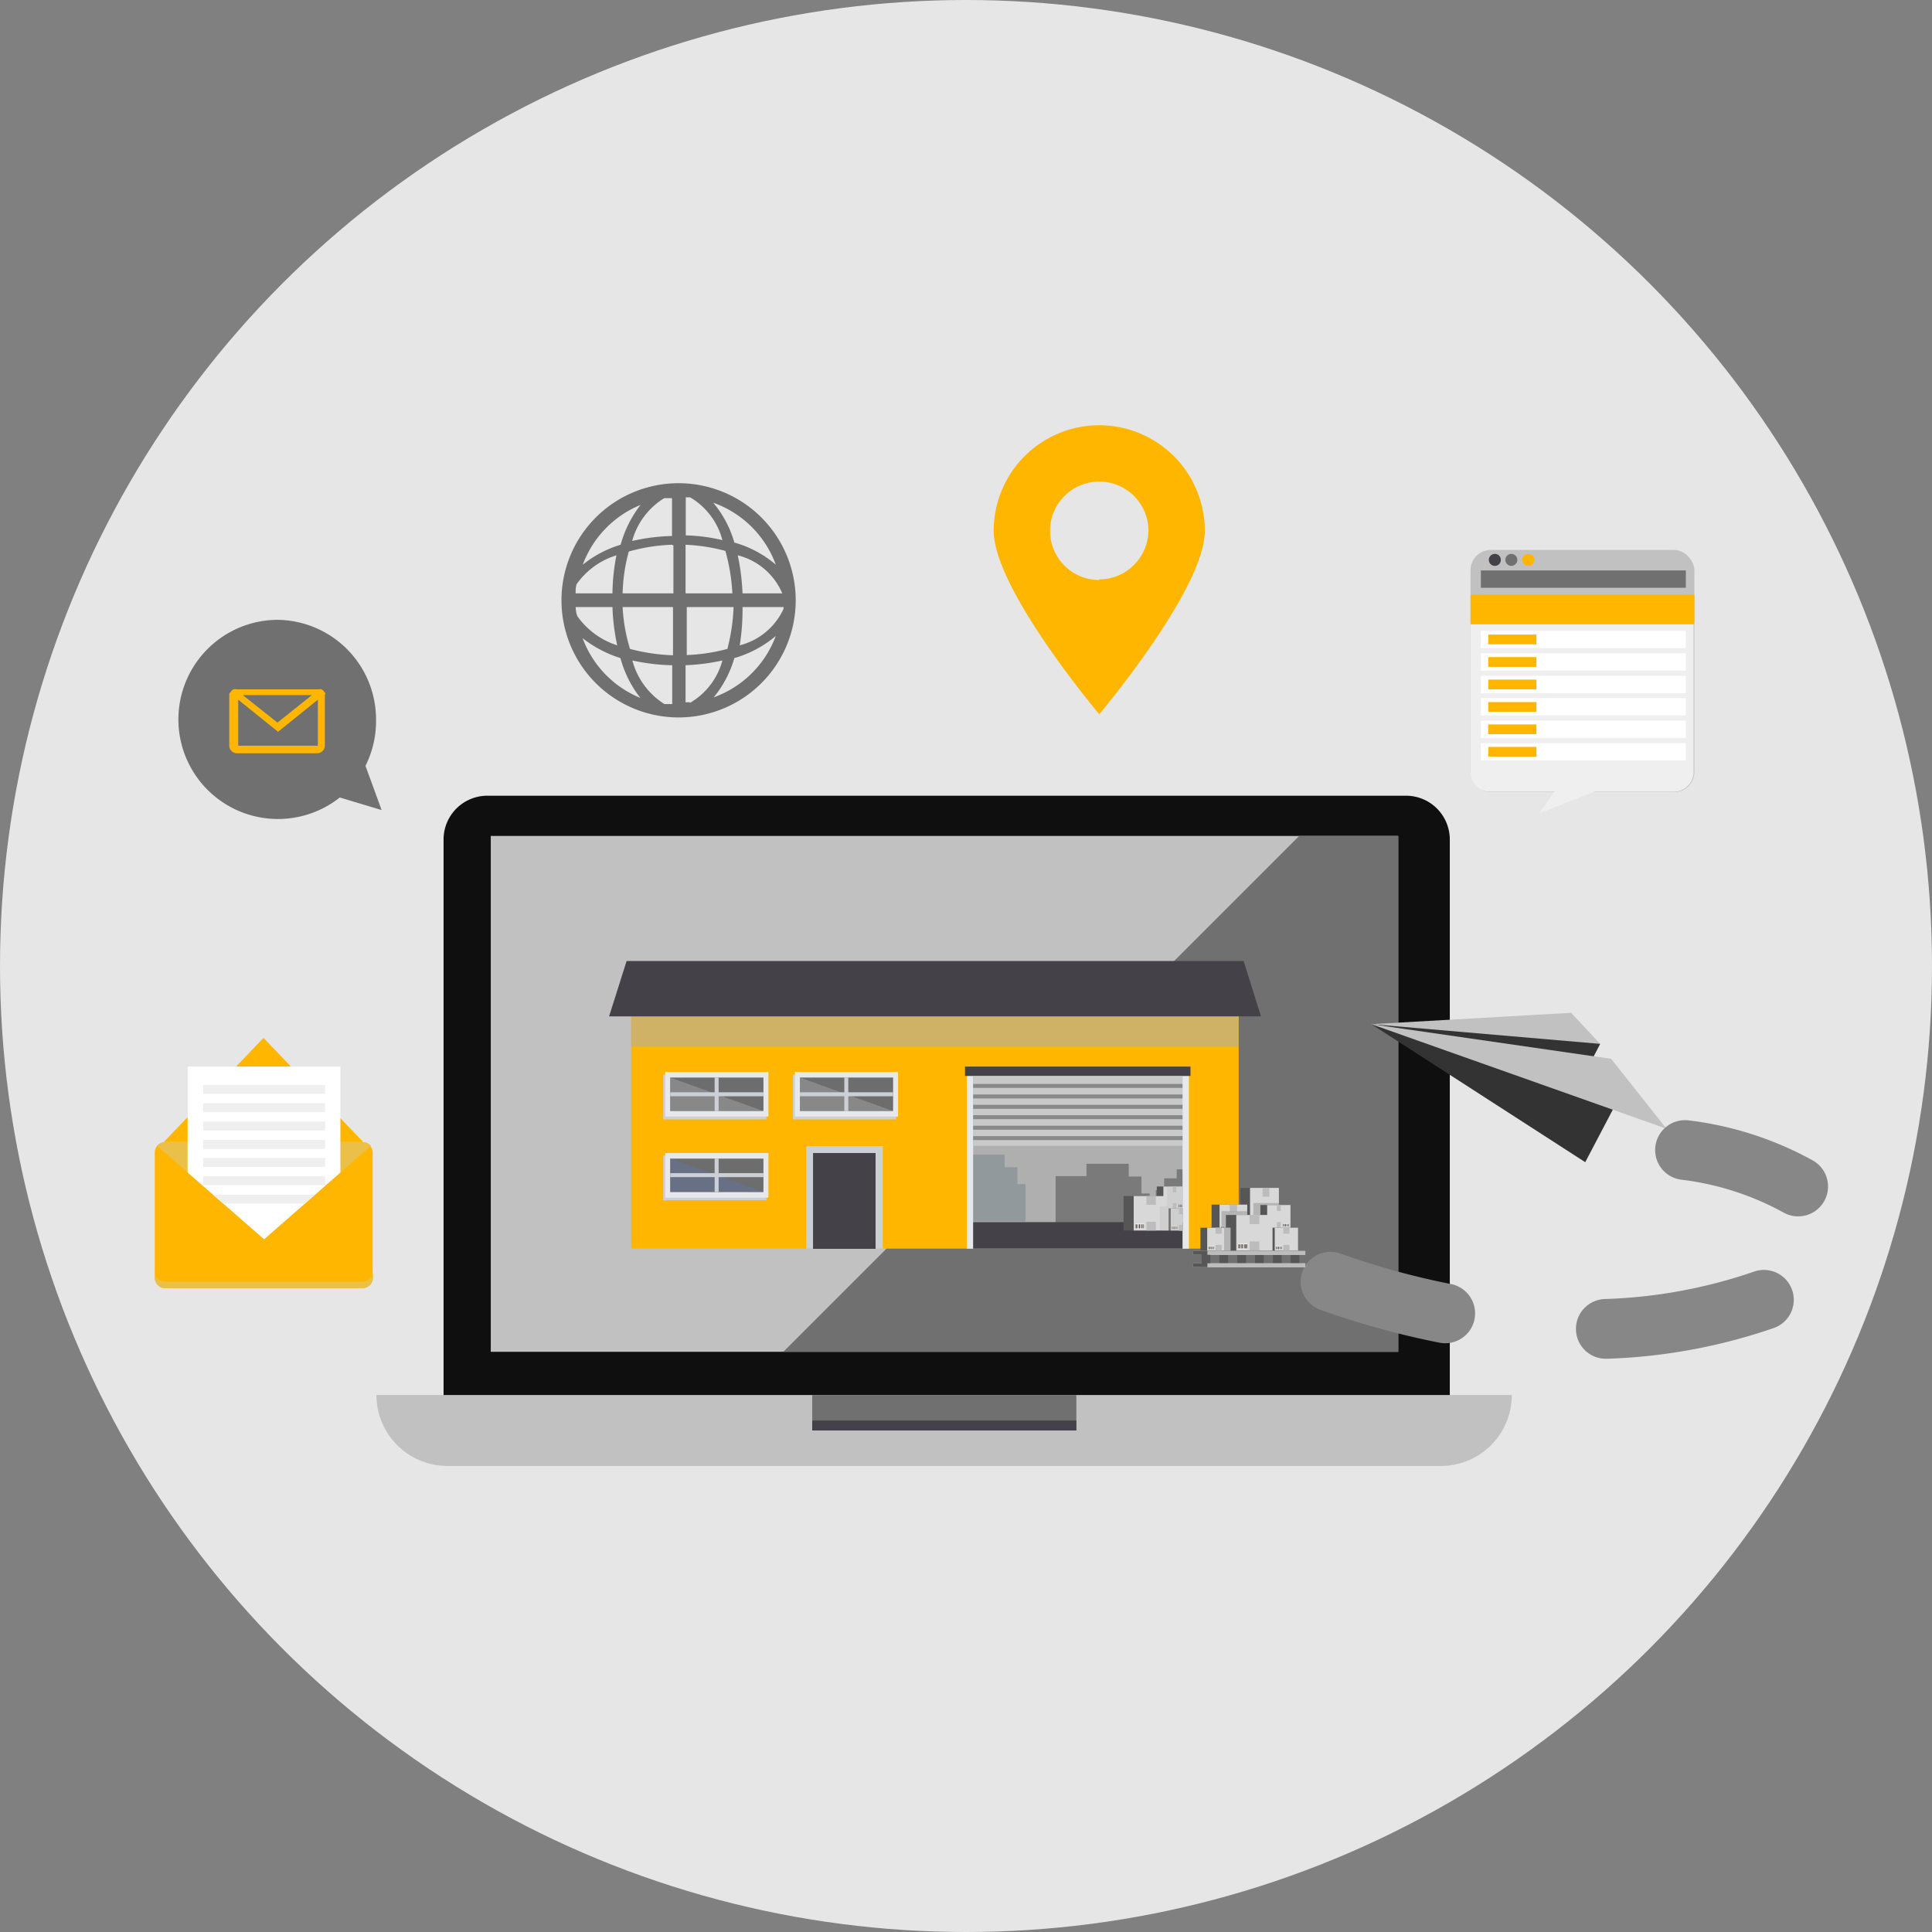 <svg xmlns="http://www.w3.org/2000/svg" xmlns:xlink="http://www.w3.org/1999/xlink" viewBox="0 0 97 97"><rect x="0" y="0" width="97" height="97" fill="#808080" stroke="none"/><defs><style>.cls-1,.cls-15,.cls-16{fill:none;}.cls-2{isolation:isolate;}.cls-3{fill:#e6e6e6;}.cls-4{fill:#0f0f0f;}.cls-5{fill:#c1c1c1;}.cls-6{fill:#707070;}.cls-7{fill:#444248;}.cls-8{fill:#efefef;}.cls-9{fill:#fff;}.cls-10{fill:#ffb600;}.cls-11,.cls-12{fill:#eac049;}.cls-12,.cls-17,.cls-18,.cls-25,.cls-26,.cls-33,.cls-35,.cls-37{mix-blend-mode:multiply;}.cls-13{clip-path:url(#clip-path);}.cls-14{fill:#333;}.cls-15,.cls-16{stroke:#878787;stroke-linecap:round;stroke-linejoin:round;stroke-width:3px;}.cls-16{stroke-dasharray:8.1 8.1;}.cls-17{fill:#a9afba;}.cls-17,.cls-22,.cls-23,.cls-37{opacity:0.55;}.cls-19{fill:#cccfd6;}.cls-20{fill:#e6e8eb;}.cls-21{fill:#6d6d6d;}.cls-22{fill:#9e9e9e;}.cls-22,.cls-23{mix-blend-mode:screen;}.cls-23,.cls-36,.cls-37{fill:#64739a;}.cls-24{fill:#afafaf;}.cls-25{fill:#474747;}.cls-25,.cls-26{opacity:0.5;}.cls-26{fill:#76848b;}.cls-27{fill:#c9c9c9;}.cls-28{fill:#898989;}.cls-29{fill:#565656;}.cls-30{fill:#d8d8d8;}.cls-31,.cls-33{fill:#bcbcbc;}.cls-32{fill:#f7eee5;}.cls-33,.cls-35{opacity:0.32;}.cls-34{fill:#ead1b7;}.cls-35{fill:#686868;}</style><clipPath id="clip-path" transform="translate(-1.65 -0.65)"><path class="cls-1" d="M19.9,53.62h-10c-.14,0-.27,4.45-.36,4.56l5.37,4.69,5.36-4.69C20.16,58.07,20,53.62,19.9,53.62Z"/></clipPath></defs><title>push_notifications</title><g class="cls-2"><g id="Layer_1" data-name="Layer 1"><circle class="cls-3" cx="48.5" cy="48.5" r="48.5"/><path class="cls-4" d="M74.44,71.4H23.92V42.8a2.2,2.2,0,0,1,2.2-2.2H72.24a2.2,2.2,0,0,1,2.2,2.2Z" transform="translate(-1.65 -0.65)"/><rect class="cls-5" x="24.64" y="41.97" width="45.56" height="25.9"/><polygon class="cls-6" points="39.33 67.87 70.2 67.87 70.2 41.97 65.23 41.97 39.33 67.87"/><path class="cls-5" d="M74,74.25H24.11a3.56,3.56,0,0,1-3.56-3.56h57A3.55,3.55,0,0,1,74,74.25Z" transform="translate(-1.65 -0.65)"/><rect class="cls-6" x="40.78" y="70.04" width="13.26" height="1.78"/><rect class="cls-7" x="40.78" y="71.32" width="13.26" height="0.5"/><rect class="cls-5" x="73.83" y="27.61" width="11.24" height="12.16" rx="1.02" ry="1.02"/><path class="cls-8" d="M75.48,32V39.4a1,1,0,0,0,1,1h9.2a1,1,0,0,0,1-1V32Z" transform="translate(-1.65 -0.65)"/><rect class="cls-9" x="74.35" y="31.67" width="10.29" height="0.87"/><rect class="cls-6" x="74.35" y="28.64" width="10.29" height="0.87"/><rect class="cls-9" x="74.35" y="32.8" width="10.29" height="0.87"/><rect class="cls-9" x="74.35" y="33.93" width="10.29" height="0.87"/><rect class="cls-9" x="74.35" y="35.05" width="10.29" height="0.87"/><rect class="cls-9" x="74.35" y="36.18" width="10.29" height="0.87"/><rect class="cls-9" x="74.35" y="37.31" width="10.29" height="0.87"/><rect class="cls-10" x="73.83" y="29.86" width="11.24" height="1.46"/><path class="cls-7" d="M77,28.76a.29.29,0,0,0-.3-.3.3.3,0,0,0,0,.6A.29.29,0,0,0,77,28.76Z" transform="translate(-1.65 -0.65)"/><path class="cls-6" d="M77.83,28.76a.3.3,0,0,0-.3-.3.3.3,0,0,0,0,.6A.3.3,0,0,0,77.83,28.76Z" transform="translate(-1.65 -0.65)"/><path class="cls-10" d="M78.68,28.76a.29.29,0,0,0-.3-.3.3.3,0,0,0,0,.6A.29.29,0,0,0,78.68,28.76Z" transform="translate(-1.65 -0.65)"/><rect class="cls-10" x="74.72" y="31.86" width="2.42" height="0.49"/><rect class="cls-10" x="74.72" y="32.99" width="2.42" height="0.49"/><rect class="cls-10" x="74.72" y="34.12" width="2.42" height="0.49"/><rect class="cls-10" x="74.72" y="35.25" width="2.42" height="0.49"/><rect class="cls-10" x="74.72" y="36.37" width="2.42" height="0.49"/><rect class="cls-10" x="74.72" y="37.5" width="2.42" height="0.49"/><polygon class="cls-8" points="78.33 39.33 77.29 40.83 81.09 39.33 78.33 39.33"/><path class="cls-10" d="M56.84,22a5.3,5.3,0,0,0-5.3,5.3c0,2.93,5.3,9.21,5.3,9.21s5.3-6.28,5.3-9.21A5.3,5.3,0,0,0,56.84,22Zm0,7.77a2.47,2.47,0,1,1,2.47-2.47A2.48,2.48,0,0,1,56.84,29.74Z" transform="translate(-1.65 -0.65)"/><polyline class="cls-10" points="8.22 57.34 13.23 52.11 18.24 57.34 8.22 57.34"/><path class="cls-10" d="M19.9,65.29h-10a.52.52,0,0,1-.48-.56V58.55A.52.52,0,0,1,9.88,58h10a.52.52,0,0,1,.48.55v6.18A.53.53,0,0,1,19.9,65.29Z" transform="translate(-1.65 -0.65)"/><path class="cls-11" d="M19.9,65h-10a.52.52,0,0,1-.48-.56v.33a.52.52,0,0,0,.48.56h10a.53.53,0,0,0,.48-.56V64.4A.53.53,0,0,1,19.9,65Z" transform="translate(-1.65 -0.65)"/><path class="cls-12" d="M19.9,58h-10a.47.47,0,0,0-.36.18l5.37,4.69,5.36-4.69A.45.45,0,0,0,19.9,58Z" transform="translate(-1.65 -0.65)"/><g class="cls-13"><rect class="cls-9" x="9.42" y="53.55" width="7.67" height="9.32"/><rect class="cls-8" x="10.2" y="54.47" width="6.12" height="0.45"/><rect class="cls-8" x="10.2" y="55.39" width="6.12" height="0.45"/><rect class="cls-8" x="10.2" y="56.31" width="6.12" height="0.45"/><rect class="cls-8" x="10.2" y="57.23" width="6.12" height="0.45"/><rect class="cls-8" x="10.2" y="58.14" width="6.12" height="0.45"/><rect class="cls-8" x="10.2" y="59.06" width="6.12" height="0.45"/><rect class="cls-8" x="10.2" y="59.98" width="6.12" height="0.45"/></g><path class="cls-6" d="M15.53,31.77a5,5,0,0,1,5,5A5,5,0,0,1,20,39.1l.81,2.22-2.1-.63a5,5,0,1,1-3.17-8.92Z" transform="translate(-1.65 -0.65)"/><path class="cls-10" d="M18,35.48l-.11-.15h0l-.09-.07,0,0a.26.26,0,0,0-.15,0H13.52a.28.28,0,0,0-.15,0l0,0a.22.22,0,0,0-.09.07h0l-.12.15,0,0s0,.05,0,.09v2.49a.39.39,0,0,0,.37.41h4.05a.39.39,0,0,0,.38-.41V35.6a.24.24,0,0,0,0-.09Zm-.69.07-1.73,1.38-1.74-1.38Zm.3,2.54a.2.2,0,0,1,0,0h-4s0,0,0,0V35.78l2,1.61,2-1.61Z" transform="translate(-1.65 -0.65)"/><path class="cls-6" d="M35.72,24.91a5.88,5.88,0,1,0,5.88,5.88A5.88,5.88,0,0,0,35.72,24.91Zm.57,11-.22,0V34.05a10.61,10.61,0,0,0,1.85-.24A3.52,3.52,0,0,1,36.29,35.94ZM33.4,33.81a10.22,10.22,0,0,0,2,.24V36l-.39,0A3.7,3.7,0,0,1,33.4,33.81ZM35,25.66l.39,0v1.9a10.2,10.2,0,0,0-2,.25A3.64,3.64,0,0,1,35,25.66Zm2.93,2.11a9,9,0,0,0-1.85-.24V25.62l.22,0A3.52,3.52,0,0,1,37.92,27.77Zm3,2.67h-2a11.2,11.2,0,0,0-.24-1.91,3.3,3.3,0,0,1,2.2,1.83Zm-2.47,0H36.07V28a9.18,9.18,0,0,1,2,.31A9.74,9.74,0,0,1,38.42,30.44Zm-3-2.41v2.41H32.91a8.64,8.64,0,0,1,.31-2.1A9.15,9.15,0,0,1,35.38,28Zm-3,2.41H30.55c0-.15,0-.3.05-.46a3.82,3.82,0,0,1,2-1.45A10.28,10.28,0,0,0,32.4,30.44Zm-1.85.69H32.4a10.39,10.39,0,0,0,.24,1.92,3.89,3.89,0,0,1-2-1.46C30.58,31.44,30.56,31.29,30.55,31.13Zm2.36,0h2.47v2.42a9.68,9.68,0,0,1-2.16-.32A8.64,8.64,0,0,1,32.91,31.13Zm3.16,2.41V31.13h2.35a9.74,9.74,0,0,1-.31,2.1A9.18,9.18,0,0,1,36.07,33.54Zm2.86-2.41h2v.09a3.33,3.33,0,0,1-2.2,1.83A11.32,11.32,0,0,0,38.93,31.13ZM40.6,29a5.47,5.47,0,0,0-2.08-1.11,5.43,5.43,0,0,0-1.06-2A5.18,5.18,0,0,1,40.6,29ZM33.81,26a5.74,5.74,0,0,0-1,2,5.56,5.56,0,0,0-1.9,1A5.19,5.19,0,0,1,33.81,26ZM30.9,32.69a5.94,5.94,0,0,0,1.9,1,5.6,5.6,0,0,0,1,2A5.17,5.17,0,0,1,30.9,32.69Zm6.56,3a5.51,5.51,0,0,0,1.06-2,5.61,5.61,0,0,0,2.08-1.11A5.2,5.2,0,0,1,37.46,35.67Z" transform="translate(-1.65 -0.65)"/><polygon class="cls-14" points="81.17 55.34 79.59 58.35 68.85 51.42 81.17 55.34"/><polygon class="cls-5" points="68.85 51.42 78.88 50.85 80.34 52.41 79.74 53.56 68.85 51.42"/><polygon class="cls-14" points="80.34 52.41 68.85 51.42 79.87 53.31 80.34 52.41"/><polygon class="cls-5" points="68.85 51.42 80.89 53.16 83.67 56.67 68.85 51.42"/><path class="cls-15" d="M86.25,58.39a15.64,15.64,0,0,1,5.68,1.83" transform="translate(-1.65 -0.65)"/><path class="cls-16" d="M90.21,65.91a26.91,26.91,0,0,1-12,1.28" transform="translate(-1.65 -0.65)"/><path class="cls-15" d="M74.21,66.59A40.3,40.3,0,0,1,68.45,65" transform="translate(-1.65 -0.65)"/><rect class="cls-10" x="31.69" y="48.44" width="30.5" height="14.25"/><rect class="cls-17" x="31.69" y="48.44" width="30.5" height="4.11"/><polygon class="cls-7" points="63.31 51.03 30.58 51.03 31.46 48.25 62.44 48.25 63.31 51.03"/><g class="cls-18"><rect class="cls-19" x="33.3" y="53.96" width="5.18" height="2.24"/><rect class="cls-19" x="33.3" y="58.02" width="5.18" height="2.24"/><rect class="cls-19" x="39.81" y="53.96" width="5.18" height="2.24"/></g><rect class="cls-20" x="33.4" y="53.82" width="5.18" height="2.24"/><rect class="cls-21" x="33.65" y="54.1" width="4.68" height="1.68"/><polygon class="cls-22" points="38.32 55.78 33.65 55.78 33.65 54.1 38.32 55.78"/><rect class="cls-19" x="35.88" y="54.1" width="0.2" height="1.68"/><rect class="cls-19" x="33.65" y="54.84" width="4.68" height="0.2"/><rect class="cls-20" x="33.4" y="57.89" width="5.18" height="2.24"/><rect class="cls-21" x="33.65" y="58.17" width="4.68" height="1.68"/><polygon class="cls-23" points="38.32 59.84 33.65 59.84 33.65 58.16 38.32 59.84"/><rect class="cls-19" x="35.88" y="58.17" width="0.2" height="1.68"/><rect class="cls-19" x="33.65" y="58.9" width="4.68" height="0.2"/><rect class="cls-20" x="39.91" y="53.82" width="5.18" height="2.24"/><rect class="cls-21" x="40.16" y="54.1" width="4.68" height="1.68"/><polygon class="cls-22" points="44.83 55.78 40.16 55.78 40.16 54.1 44.83 55.78"/><rect class="cls-19" x="42.39" y="54.1" width="0.2" height="1.68"/><rect class="cls-19" x="40.16" y="54.84" width="4.68" height="0.2"/><rect class="cls-19" x="40.47" y="57.54" width="3.85" height="5.15"/><rect class="cls-7" x="40.82" y="57.89" width="3.14" height="4.81"/><rect class="cls-20" x="48.54" y="53.82" width="11.15" height="8.87"/><rect class="cls-24" x="48.86" y="53.82" width="10.51" height="8.87"/><polygon class="cls-25" points="57.72 61.8 57.72 59.92 57.31 59.92 57.31 59.07 56.67 59.07 56.67 58.43 54.55 58.43 54.55 59.05 53 59.05 53 61.8 57.72 61.8"/><polygon class="cls-26" points="51.08 59.45 51.08 58.6 50.44 58.6 50.44 57.97 48.86 57.97 48.86 61.33 51.49 61.33 51.49 59.45 51.08 59.45"/><polygon class="cls-25" points="59.37 58.71 59.08 58.71 59.08 59.16 58.45 59.16 58.45 59.75 58.03 59.75 58.03 61.06 59.37 61.06 59.37 58.71"/><rect class="cls-7" x="48.45" y="53.55" width="11.32" height="0.47"/><rect class="cls-7" x="48.86" y="61.36" width="10.51" height="1.33"/><rect class="cls-27" x="48.86" y="54.02" width="10.51" height="3.51"/><rect class="cls-28" x="48.86" y="54.42" width="10.51" height="0.2"/><rect class="cls-28" x="48.86" y="54.95" width="10.51" height="0.2"/><rect class="cls-28" x="48.86" y="55.47" width="10.51" height="0.2"/><rect class="cls-28" x="48.86" y="55.99" width="10.51" height="0.2"/><rect class="cls-28" x="48.86" y="56.52" width="10.51" height="0.2"/><rect class="cls-28" x="48.86" y="57.04" width="10.51" height="0.2"/><rect class="cls-29" x="58.08" y="59.57" width="1.14" height="1.11"/><rect class="cls-30" x="58.41" y="59.57" width="0.96" height="1.11"/><rect class="cls-31" x="58.88" y="59.57" width="0.18" height="0.29"/><rect class="cls-31" x="58.88" y="60.4" width="0.18" height="0.29"/><rect class="cls-7" x="59.18" y="60.48" width="0.03" height="0.13"/><rect class="cls-7" x="59.22" y="60.48" width="0.01" height="0.13"/><rect class="cls-7" x="59.28" y="60.48" width="0.03" height="0.13"/><rect class="cls-7" x="59.25" y="60.48" width="0.02" height="0.13"/><rect class="cls-7" x="59.32" y="60.48" width="0.01" height="0.13"/><rect class="cls-7" x="59.35" y="60.48" width="0.01" height="0.13"/><rect class="cls-29" x="58.45" y="60.67" width="0.92" height="1.11"/><rect class="cls-30" x="58.78" y="60.67" width="0.59" height="1.11"/><rect class="cls-31" x="59.19" y="60.67" width="0.18" height="0.29"/><rect class="cls-31" x="59.19" y="61.5" width="0.18" height="0.29"/><rect class="cls-32" x="58.83" y="61.55" width="0.29" height="0.18"/><rect class="cls-7" x="58.84" y="61.58" width="0.03" height="0.13"/><rect class="cls-7" x="58.89" y="61.58" width="0.01" height="0.13"/><rect class="cls-7" x="58.95" y="61.58" width="0.03" height="0.13"/><rect class="cls-7" x="58.92" y="61.58" width="0.02" height="0.13"/><rect class="cls-7" x="58.99" y="61.58" width="0.01" height="0.13"/><rect class="cls-7" x="59.04" y="61.58" width="0.02" height="0.13"/><rect class="cls-7" x="59.07" y="61.58" width="0.01" height="0.13"/><rect class="cls-7" x="59.02" y="61.58" width="0.01" height="0.13"/><rect class="cls-7" x="59.09" y="61.58" width="0.02" height="0.13"/><rect class="cls-29" x="56.41" y="60.05" width="1.77" height="1.73"/><rect class="cls-30" x="56.92" y="60.05" width="1.75" height="1.73"/><rect class="cls-31" x="57.56" y="60.05" width="0.47" height="0.44"/><rect class="cls-31" x="57.56" y="61.34" width="0.47" height="0.44"/><rect class="cls-32" x="57" y="61.43" width="0.45" height="0.27"/><rect class="cls-7" x="57.02" y="61.47" width="0.05" height="0.2"/><rect class="cls-7" x="57.1" y="61.47" width="0.02" height="0.2"/><rect class="cls-7" x="57.19" y="61.47" width="0.04" height="0.2"/><rect class="cls-7" x="57.14" y="61.47" width="0.02" height="0.2"/><rect class="cls-7" x="57.26" y="61.47" width="0.02" height="0.2"/><rect class="cls-7" x="57.33" y="61.47" width="0.03" height="0.2"/><rect class="cls-7" x="57.38" y="61.47" width="0.02" height="0.2"/><rect class="cls-7" x="57.3" y="61.47" width="0.02" height="0.2"/><rect class="cls-7" x="57.41" y="61.47" width="0.02" height="0.2"/><polygon class="cls-33" points="58.59 59.57 58.59 60.56 58.23 60.56 58.23 61.78 59.37 61.78 59.37 59.57 58.59 59.57"/><rect class="cls-29" x="62.27" y="59.64" width="1.46" height="2.12"/><rect class="cls-30" x="62.76" y="59.64" width="1.45" height="2.12"/><rect class="cls-31" x="63.39" y="59.64" width="0.34" height="0.44"/><rect class="cls-34" x="63.39" y="61.33" width="0.34" height="0.44"/><rect class="cls-32" x="62.85" y="61.41" width="0.45" height="0.27"/><rect class="cls-7" x="62.87" y="61.45" width="0.05" height="0.19"/><rect class="cls-7" x="62.94" y="61.45" width="0.02" height="0.19"/><rect class="cls-7" x="63.03" y="61.45" width="0.04" height="0.19"/><rect class="cls-7" x="62.98" y="61.45" width="0.02" height="0.19"/><rect class="cls-7" x="63.1" y="61.45" width="0.02" height="0.19"/><rect class="cls-7" x="63.17" y="61.45" width="0.03" height="0.19"/><rect class="cls-7" x="63.21" y="61.45" width="0.02" height="0.19"/><rect class="cls-7" x="63.13" y="61.45" width="0.02" height="0.19"/><rect class="cls-7" x="63.25" y="61.45" width="0.02" height="0.19"/><rect class="cls-35" x="62.93" y="60.4" width="1.28" height="1.37"/><rect class="cls-29" x="60.83" y="60.48" width="1.4" height="1.37"/><rect class="cls-30" x="61.23" y="60.48" width="1.39" height="1.37"/><rect class="cls-31" x="61.74" y="60.48" width="0.37" height="0.35"/><rect class="cls-34" x="61.74" y="61.49" width="0.37" height="0.35"/><rect class="cls-32" x="61.3" y="61.56" width="0.36" height="0.22"/><rect class="cls-7" x="61.31" y="61.59" width="0.04" height="0.16"/><rect class="cls-7" x="61.38" y="61.59" width="0.01" height="0.16"/><rect class="cls-7" x="61.44" y="61.59" width="0.03" height="0.16"/><rect class="cls-7" x="61.4" y="61.59" width="0.02" height="0.16"/><rect class="cls-7" x="61.5" y="61.59" width="0.01" height="0.16"/><rect class="cls-7" x="61.56" y="61.59" width="0.03" height="0.16"/><rect class="cls-7" x="61.59" y="61.59" width="0.01" height="0.16"/><rect class="cls-7" x="61.53" y="61.59" width="0.02" height="0.16"/><rect class="cls-7" x="61.62" y="61.59" width="0.02" height="0.16"/><rect class="cls-35" x="61.33" y="60.81" width="1.29" height="1.03"/><rect class="cls-29" x="63.28" y="60.5" width="1.18" height="1.15"/><rect class="cls-30" x="63.62" y="60.5" width="1.17" height="1.15"/><rect class="cls-31" x="64.11" y="60.5" width="0.19" height="0.3"/><rect class="cls-31" x="64.11" y="61.36" width="0.19" height="0.3"/><rect class="cls-32" x="64.4" y="61.42" width="0.3" height="0.18"/><rect class="cls-7" x="64.42" y="61.45" width="0.03" height="0.13"/><rect class="cls-7" x="64.47" y="61.45" width="0.01" height="0.13"/><rect class="cls-7" x="64.53" y="61.45" width="0.03" height="0.13"/><rect class="cls-7" x="64.49" y="61.45" width="0.02" height="0.13"/><rect class="cls-7" x="64.57" y="61.45" width="0.01" height="0.13"/><rect class="cls-7" x="64.63" y="61.45" width="0.02" height="0.13"/><rect class="cls-7" x="64.65" y="61.45" width="0.01" height="0.13"/><rect class="cls-7" x="64.6" y="61.45" width="0.01" height="0.13"/><rect class="cls-7" x="64.68" y="61.45" width="0.02" height="0.13"/><rect class="cls-29" x="63.67" y="61.64" width="1.18" height="1.15"/><rect class="cls-30" x="64" y="61.64" width="1.17" height="1.15"/><rect class="cls-31" x="64.43" y="61.64" width="0.31" height="0.3"/><rect class="cls-31" x="64.43" y="62.5" width="0.31" height="0.3"/><rect class="cls-32" x="64.06" y="62.56" width="0.3" height="0.18"/><rect class="cls-7" x="64.07" y="62.59" width="0.03" height="0.13"/><rect class="cls-7" x="64.12" y="62.59" width="0.01" height="0.13"/><rect class="cls-7" x="64.18" y="62.59" width="0.03" height="0.13"/><rect class="cls-7" x="64.15" y="62.59" width="0.02" height="0.13"/><rect class="cls-7" x="64.23" y="62.59" width="0.01" height="0.13"/><rect class="cls-7" x="64.28" y="62.59" width="0.02" height="0.13"/><rect class="cls-7" x="64.31" y="62.59" width="0.01" height="0.13"/><rect class="cls-7" x="64.26" y="62.59" width="0.01" height="0.13"/><rect class="cls-7" x="64.33" y="62.59" width="0.02" height="0.13"/><rect class="cls-29" x="61.55" y="61" width="1.84" height="1.79"/><rect class="cls-30" x="62.07" y="61" width="1.82" height="1.79"/><rect class="cls-31" x="62.74" y="61" width="0.49" height="0.46"/><rect class="cls-31" x="62.74" y="62.33" width="0.49" height="0.46"/><rect class="cls-32" x="62.16" y="62.43" width="0.47" height="0.29"/><rect class="cls-7" x="62.18" y="62.47" width="0.05" height="0.21"/><rect class="cls-7" x="62.26" y="62.47" width="0.02" height="0.21"/><rect class="cls-7" x="62.35" y="62.47" width="0.04" height="0.21"/><rect class="cls-7" x="62.3" y="62.47" width="0.03" height="0.21"/><rect class="cls-7" x="62.43" y="62.47" width="0.02" height="0.21"/><rect class="cls-7" x="62.51" y="62.47" width="0.03" height="0.21"/><rect class="cls-7" x="62.55" y="62.47" width="0.02" height="0.21"/><rect class="cls-7" x="62.47" y="62.47" width="0.02" height="0.21"/><rect class="cls-7" x="62.59" y="62.47" width="0.03" height="0.21"/><rect class="cls-29" x="60.27" y="61.64" width="1.18" height="1.15"/><rect class="cls-30" x="60.61" y="61.64" width="1.17" height="1.15"/><rect class="cls-31" x="61.03" y="61.64" width="0.31" height="0.3"/><rect class="cls-31" x="61.03" y="62.5" width="0.31" height="0.3"/><rect class="cls-32" x="60.66" y="62.56" width="0.3" height="0.18"/><rect class="cls-7" x="60.68" y="62.59" width="0.03" height="0.13"/><rect class="cls-7" x="60.73" y="62.59" width="0.01" height="0.13"/><rect class="cls-7" x="60.79" y="62.59" width="0.03" height="0.13"/><rect class="cls-7" x="60.75" y="62.59" width="0.02" height="0.13"/><rect class="cls-7" x="60.83" y="62.59" width="0.01" height="0.13"/><rect class="cls-7" x="60.88" y="62.59" width="0.02" height="0.13"/><rect class="cls-7" x="60.91" y="62.59" width="0.01" height="0.13"/><rect class="cls-7" x="60.86" y="62.59" width="0.01" height="0.13"/><rect class="cls-7" x="60.94" y="62.59" width="0.02" height="0.13"/><rect class="cls-35" x="61.46" y="61.64" width="0.32" height="1.15"/><rect class="cls-36" x="60.33" y="62.9" width="0.44" height="0.62"/><rect class="cls-36" x="61.22" y="62.9" width="0.44" height="0.62"/><rect class="cls-36" x="62.12" y="62.9" width="0.44" height="0.62"/><rect class="cls-36" x="63.01" y="62.9" width="0.44" height="0.62"/><rect class="cls-36" x="63.91" y="62.9" width="0.44" height="0.62"/><rect class="cls-36" x="64.8" y="62.9" width="0.44" height="0.62"/><rect class="cls-37" x="60.33" y="62.9" width="0.44" height="0.62"/><rect class="cls-29" x="61.22" y="62.9" width="0.44" height="0.62"/><rect class="cls-29" x="62.12" y="62.9" width="0.44" height="0.62"/><rect class="cls-29" x="63.01" y="62.9" width="0.44" height="0.62"/><rect class="cls-29" x="63.91" y="62.9" width="0.44" height="0.62"/><rect class="cls-29" x="64.8" y="62.9" width="0.44" height="0.62"/><rect class="cls-31" x="59.9" y="62.8" width="5.64" height="0.21"/><rect class="cls-31" x="59.9" y="63.42" width="5.64" height="0.21"/><polygon class="cls-29" points="60.77 63 60.62 63 60.62 62.8 59.9 62.8 59.9 63 60.33 63 60.33 63.42 59.9 63.42 59.9 63.62 60.62 63.62 60.62 63.42 60.77 63.42 60.77 63"/></g></g></svg>